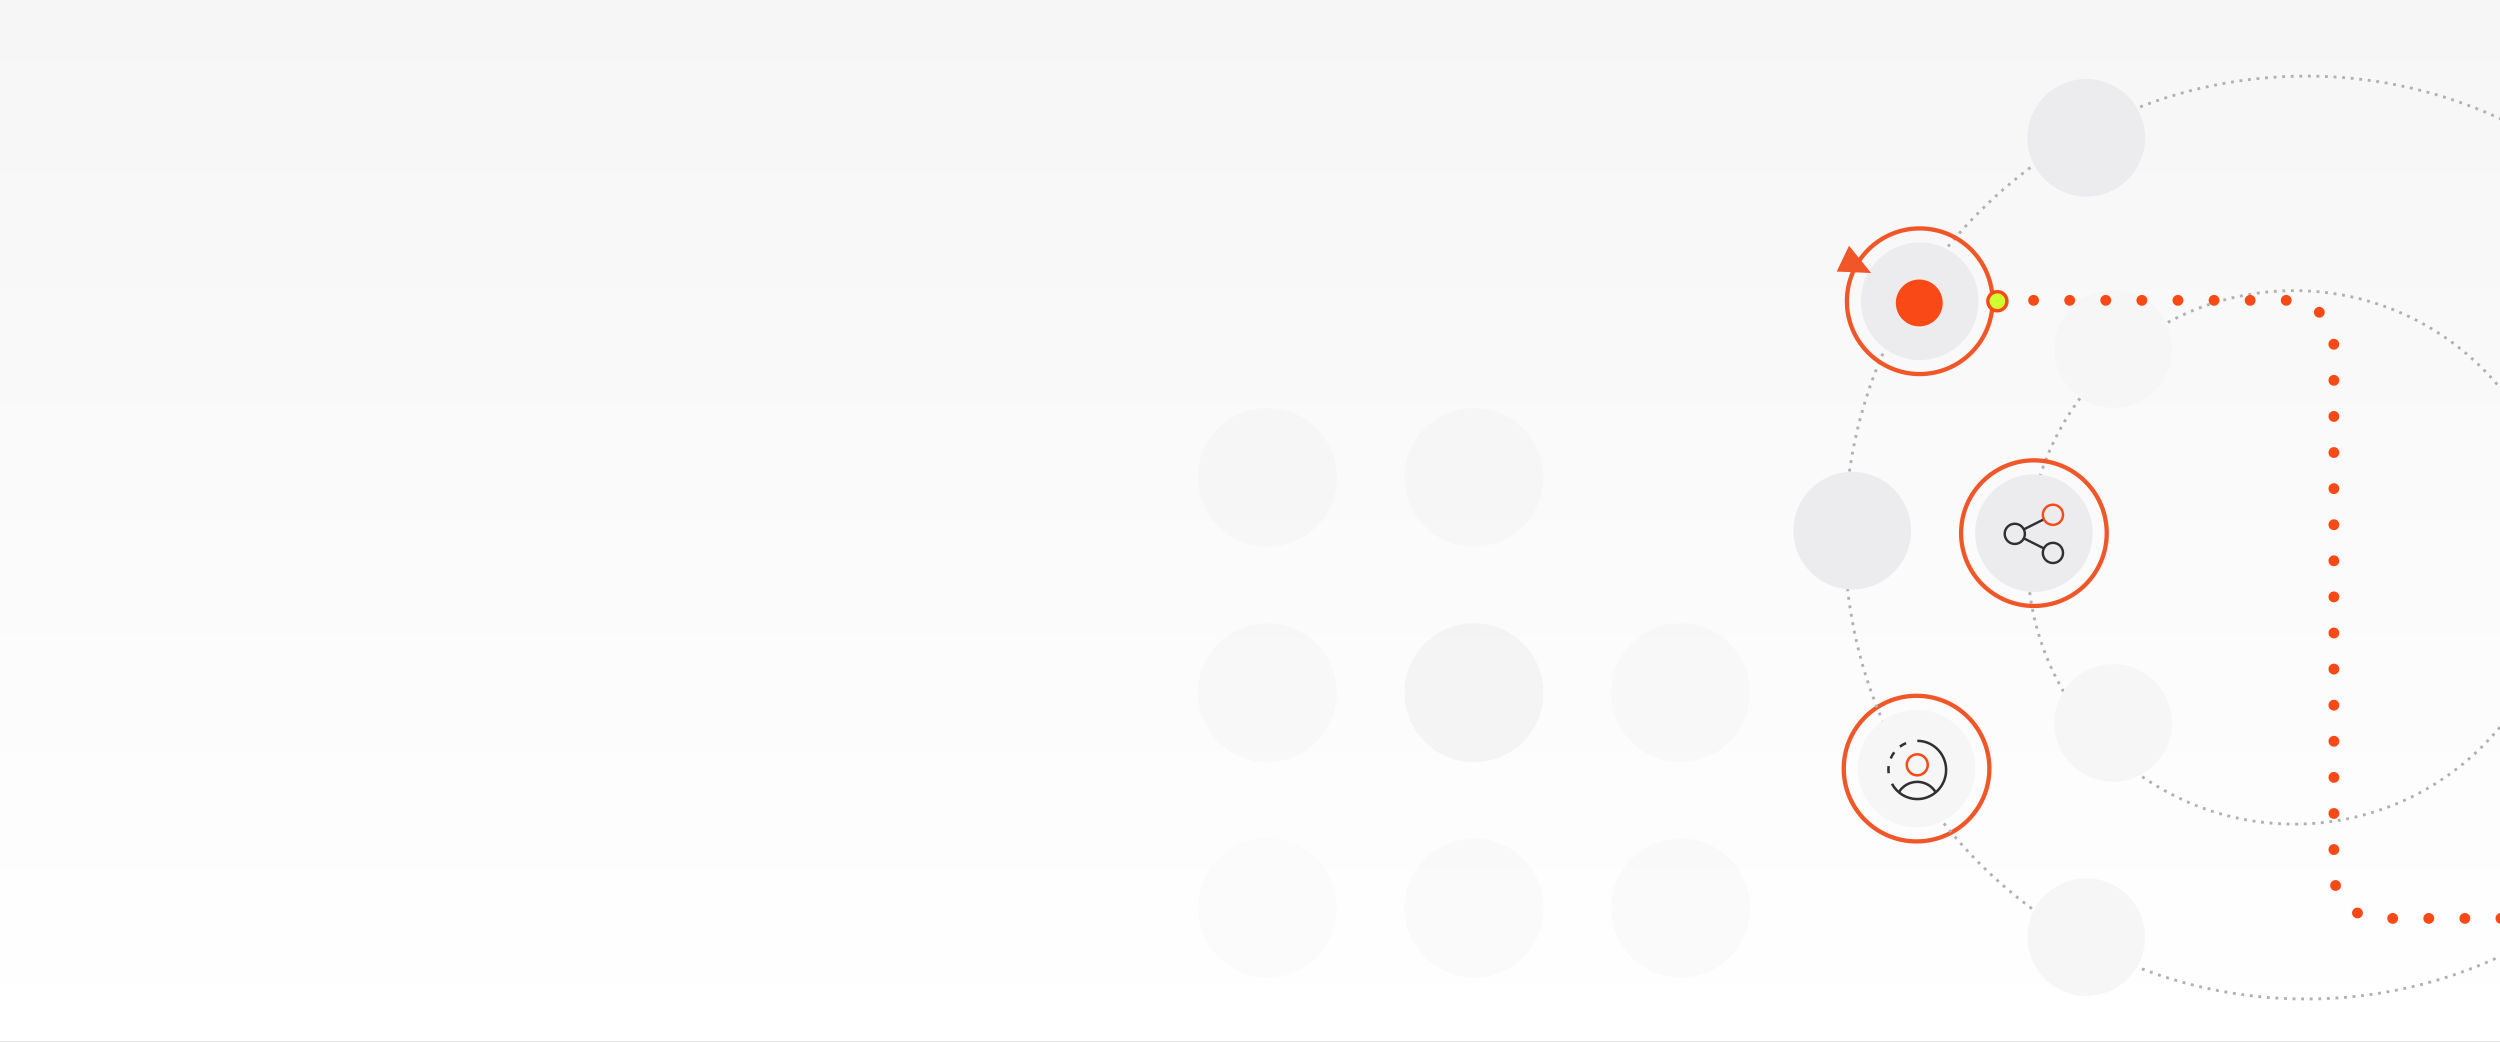 <svg width="1440" height="600" viewBox="0 0 1440 600" fill="none" xmlns="http://www.w3.org/2000/svg">
<rect x="0" y="0" width="1440" height="600" fill="#808080" stroke="none"/>
<rect width="1440" height="600" fill="url(#paint0_linear_275_761)"/>
<circle opacity="0.5" cx="40" cy="40" r="40" transform="matrix(1 0 0 -1 809 563)" fill="#F6F6F6"/>
<circle opacity="0.5" cx="40" cy="40" r="40" transform="matrix(1 0 0 -1 809 439)" fill="#ECECEE"/>
<circle opacity="0.25" cx="40" cy="40" r="40" transform="matrix(1 0 0 -1 809 315)" fill="#ECECEE"/>
<circle opacity="0.25" cx="40" cy="40" r="40" transform="matrix(1 0 0 -1 690 563)" fill="#F6F6F6"/>
<circle opacity="0.25" cx="40" cy="40" r="40" transform="matrix(1 0 0 -1 690 439)" fill="#ECECEE"/>
<circle opacity="0.25" cx="40" cy="40" r="40" transform="matrix(1 0 0 -1 928 439)" fill="#ECECEE"/>
<circle opacity="0.25" cx="40" cy="40" r="40" transform="matrix(1 0 0 -1 690 315)" fill="#ECECEE"/>
<circle opacity="0.5" cx="40" cy="40" r="40" transform="matrix(1 0 0 -1 928 563)" fill="#F6F6F6"/>
<g clip-path="url(#clip0_275_761)">
<path d="M1145.88 442.721C1145.88 419.557 1127.1 400.78 1103.94 400.78C1080.77 400.78 1062 419.557 1062 442.721C1062 465.884 1080.77 484.662 1103.94 484.662C1127.1 484.662 1145.88 465.884 1145.88 442.721Z" stroke="#F05627" stroke-width="2.471" stroke-miterlimit="10"/>
<path d="M1594.18 309.626C1594.18 162.827 1475.17 43.824 1328.37 43.824C1181.58 43.824 1062.57 162.827 1062.57 309.626C1062.57 456.424 1181.58 575.428 1328.37 575.428C1475.17 575.428 1594.18 456.424 1594.18 309.626Z" stroke="#B0AFB1" stroke-width="1.647" stroke-miterlimit="10" stroke-dasharray="1.65 3.29 1.65 3.29"/>
<path d="M1475.07 321.056C1475.07 236.202 1406.29 167.415 1321.43 167.415C1236.58 167.415 1167.79 236.202 1167.79 321.056C1167.79 405.909 1236.58 474.697 1321.43 474.697C1406.29 474.697 1475.07 405.909 1475.07 321.056Z" stroke="#B0AFB1" stroke-width="1.647" stroke-miterlimit="10" stroke-dasharray="1.64 3.29 1.64 3.29"/>
<path d="M1235.56 539.787C1235.56 521.076 1220.39 505.908 1201.68 505.908C1182.97 505.908 1167.8 521.076 1167.8 539.787C1167.8 558.498 1182.97 573.666 1201.68 573.666C1220.39 573.666 1235.56 558.498 1235.56 539.787Z" fill="#F6F6F6"/>
<path d="M1251.07 416.409C1251.07 397.699 1235.9 382.53 1217.19 382.53C1198.48 382.53 1183.31 397.699 1183.31 416.409C1183.31 435.12 1198.48 450.288 1217.19 450.288C1235.9 450.288 1251.07 435.12 1251.07 416.409Z" fill="#F6F6F6"/>
<path d="M1137.81 442.721C1137.81 424.01 1122.65 408.842 1103.94 408.842C1085.22 408.842 1070.06 424.01 1070.06 442.721C1070.06 461.431 1085.22 476.6 1103.94 476.6C1122.65 476.6 1137.81 461.431 1137.81 442.721Z" fill="#F6F6F6"/>
<g clip-path="url(#clip1_275_761)">
<path d="M1104.34 447.317C1100.6 447.317 1097.56 444.275 1097.56 440.536C1097.56 436.796 1100.6 433.754 1104.34 433.754C1108.08 433.754 1111.12 436.796 1111.12 440.536C1111.12 444.275 1108.08 447.317 1104.34 447.317ZM1104.34 435.21C1101.4 435.21 1099.02 437.599 1099.02 440.534C1099.02 443.469 1101.4 445.858 1104.34 445.858C1107.28 445.858 1109.66 443.469 1109.66 440.534C1109.66 437.599 1107.28 435.21 1104.34 435.21Z" fill="#F94917"/>
<path d="M1114.3 456.673C1113.26 454.969 1111.79 453.552 1110.05 452.574C1108.31 451.596 1106.34 451.08 1104.34 451.08C1102.35 451.08 1100.37 451.596 1098.63 452.574C1096.89 453.552 1095.42 454.969 1094.39 456.673L1093.14 455.915C1094.31 453.998 1095.96 452.404 1097.92 451.303C1099.88 450.204 1102.1 449.623 1104.34 449.623C1106.59 449.623 1108.81 450.204 1110.77 451.303C1112.72 452.402 1114.37 453.997 1115.54 455.915L1114.3 456.673Z" fill="#303030"/>
<path d="M1087.13 445.476C1087.04 444.771 1087 444.05 1087 443.332C1087 442.615 1087.04 441.894 1087.13 441.188L1088.58 441.368C1088.5 442.015 1088.46 442.675 1088.46 443.334C1088.46 443.993 1088.5 444.653 1088.58 445.299L1087.13 445.478V445.476Z" fill="#303030"/>
<path d="M1094.76 430.661L1093.88 429.498C1094.45 429.069 1095.05 428.67 1095.67 428.313C1096.29 427.954 1096.94 427.632 1097.59 427.354L1098.16 428.696C1097.56 428.951 1096.97 429.246 1096.4 429.575C1095.83 429.905 1095.28 430.269 1094.76 430.662V430.661Z" fill="#303030"/>
<path d="M1089.71 437.151L1088.37 436.583C1088.64 435.928 1088.97 435.281 1089.32 434.66C1089.68 434.039 1090.08 433.438 1090.51 432.869L1091.67 433.747C1091.28 434.267 1090.92 434.819 1090.59 435.389C1090.26 435.959 1089.96 436.551 1089.71 437.151Z" fill="#303030"/>
<path d="M1104.37 461C1098 461 1092.16 457.476 1089.13 451.8L1090.42 451.114C1093.19 456.313 1098.54 459.543 1104.37 459.543C1113.12 459.543 1120.23 452.345 1120.23 443.5C1120.23 434.655 1113.12 427.457 1104.37 427.457V426C1113.92 426 1121.69 433.85 1121.69 443.5C1121.69 453.15 1113.92 461 1104.37 461Z" fill="#303030"/>
</g>
<path d="M1213.48 307.098C1213.48 283.934 1194.7 265.157 1171.54 265.157C1148.38 265.157 1129.6 283.934 1129.6 307.098C1129.6 330.261 1148.38 349.039 1171.54 349.039C1194.7 349.039 1213.48 330.261 1213.48 307.098Z" stroke="#F05627" stroke-width="2.471" stroke-miterlimit="10"/>
<path d="M1205.42 307.097C1205.42 288.387 1190.25 273.218 1171.54 273.218C1152.83 273.218 1137.66 288.387 1137.66 307.097C1137.66 325.808 1152.83 340.976 1171.54 340.976C1190.25 340.976 1205.42 325.808 1205.42 307.097Z" fill="#ECECEE"/>
<path d="M1100.76 305.664C1100.76 286.953 1085.59 271.785 1066.88 271.785C1048.17 271.785 1033 286.953 1033 305.664C1033 324.375 1048.17 339.543 1066.88 339.543C1085.59 339.543 1100.76 324.375 1100.76 305.664Z" fill="#ECECEE"/>
<path d="M1235.56 79.374C1235.56 60.663 1220.39 45.495 1201.68 45.495C1182.97 45.495 1167.8 60.663 1167.8 79.374C1167.8 98.085 1182.97 113.253 1201.68 113.253C1220.39 113.253 1235.56 98.085 1235.56 79.374Z" fill="#ECECEE"/>
<path d="M1251.07 200.964C1251.07 182.253 1235.9 167.085 1217.19 167.085C1198.48 167.085 1183.31 182.253 1183.31 200.964C1183.31 219.675 1198.48 234.843 1217.19 234.843C1235.9 234.843 1251.07 219.675 1251.07 200.964Z" fill="#F6F6F6"/>
<path d="M1147.71 173.509C1147.71 150.345 1128.94 131.568 1105.77 131.568C1082.61 131.568 1063.83 150.345 1063.83 173.509C1063.83 196.672 1082.61 215.45 1105.77 215.45C1128.94 215.45 1147.71 196.672 1147.71 173.509Z" stroke="#F05627" stroke-width="2.471" stroke-miterlimit="10"/>
<path d="M1139.65 173.509C1139.65 154.798 1124.48 139.63 1105.77 139.63C1087.06 139.63 1071.89 154.798 1071.89 173.509C1071.89 192.22 1087.06 207.388 1105.77 207.388C1124.48 207.388 1139.65 192.22 1139.65 173.509Z" fill="#ECECEE"/>
<path d="M1065.03 141.549L1057.93 156.413L1077.8 157.278L1065.03 141.549Z" fill="#F05627"/>
<g clip-path="url(#clip2_275_761)">
<path d="M1160.51 314.015C1156.92 314.015 1154 311.093 1154 307.501C1154 303.909 1156.92 300.987 1160.51 300.987C1164.11 300.987 1167.03 303.909 1167.03 307.501C1167.03 311.093 1164.11 314.015 1160.51 314.015ZM1160.51 302.383C1157.69 302.383 1155.4 304.679 1155.4 307.501C1155.4 310.322 1157.69 312.619 1160.51 312.619C1163.34 312.619 1165.63 310.322 1165.63 307.501C1165.63 304.679 1163.34 302.383 1160.51 302.383Z" fill="#303030"/>
<path d="M1182.49 325C1178.89 325 1175.97 322.078 1175.97 318.486C1175.97 314.894 1178.89 311.972 1182.49 311.972C1186.08 311.972 1189 314.894 1189 318.486C1189 322.078 1186.08 325 1182.49 325ZM1182.49 313.368C1179.66 313.368 1177.37 315.665 1177.37 318.486C1177.37 321.307 1179.67 323.604 1182.49 323.604C1185.31 323.604 1187.6 321.307 1187.6 318.486C1187.6 315.665 1185.31 313.368 1182.49 313.368Z" fill="#303030"/>
<path d="M1176.98 298.474L1165.4 304.291L1166.02 305.539L1177.6 299.722L1176.98 298.474Z" fill="#303030"/>
<path d="M1166.02 309.463L1165.4 310.71L1176.98 316.527L1177.6 315.28L1166.02 309.463Z" fill="#303030"/>
<path d="M1182.49 303.028C1178.89 303.028 1175.97 300.106 1175.97 296.514C1175.97 292.922 1178.89 290 1182.49 290C1186.08 290 1189 292.922 1189 296.514C1189 300.106 1186.08 303.028 1182.49 303.028ZM1182.49 291.396C1179.66 291.396 1177.37 293.693 1177.37 296.514C1177.37 299.335 1179.67 301.632 1182.49 301.632C1185.31 301.632 1187.6 299.335 1187.6 296.514C1187.6 293.693 1185.31 291.396 1182.49 291.396Z" fill="#F94917"/>
</g>
</g>
<path d="M1150.54 173H1318.37C1332.7 173 1344.32 184.617 1344.32 198.948V503.052C1344.32 517.383 1355.94 529 1370.27 529H1476.96" stroke="#F94917" stroke-width="6.227" stroke-linecap="round" stroke-dasharray="0.03 20.76"/>
<circle cx="1150.5" cy="173.5" r="5.5" fill="#CFFF33" stroke="#F94917" stroke-width="2"/>
<circle cx="1105.5" cy="174.5" r="13.5" fill="#F94917"/>
<defs>
<linearGradient id="paint0_linear_275_761" x1="720" y1="0" x2="720" y2="600" gradientUnits="userSpaceOnUse">
<stop stop-color="#F6F6F6"/>
<stop offset="1" stop-color="white"/>
</linearGradient>
<clipPath id="clip0_275_761">
<rect width="533.251" height="562" fill="white" transform="translate(1033 576.251) rotate(-90)"/>
</clipPath>
<clipPath id="clip1_275_761">
<rect width="34.685" height="35" fill="white" transform="translate(1087 426)"/>
</clipPath>
<clipPath id="clip2_275_761">
<rect width="35" height="35" fill="white" transform="translate(1154 290)"/>
</clipPath>
</defs>
</svg>
